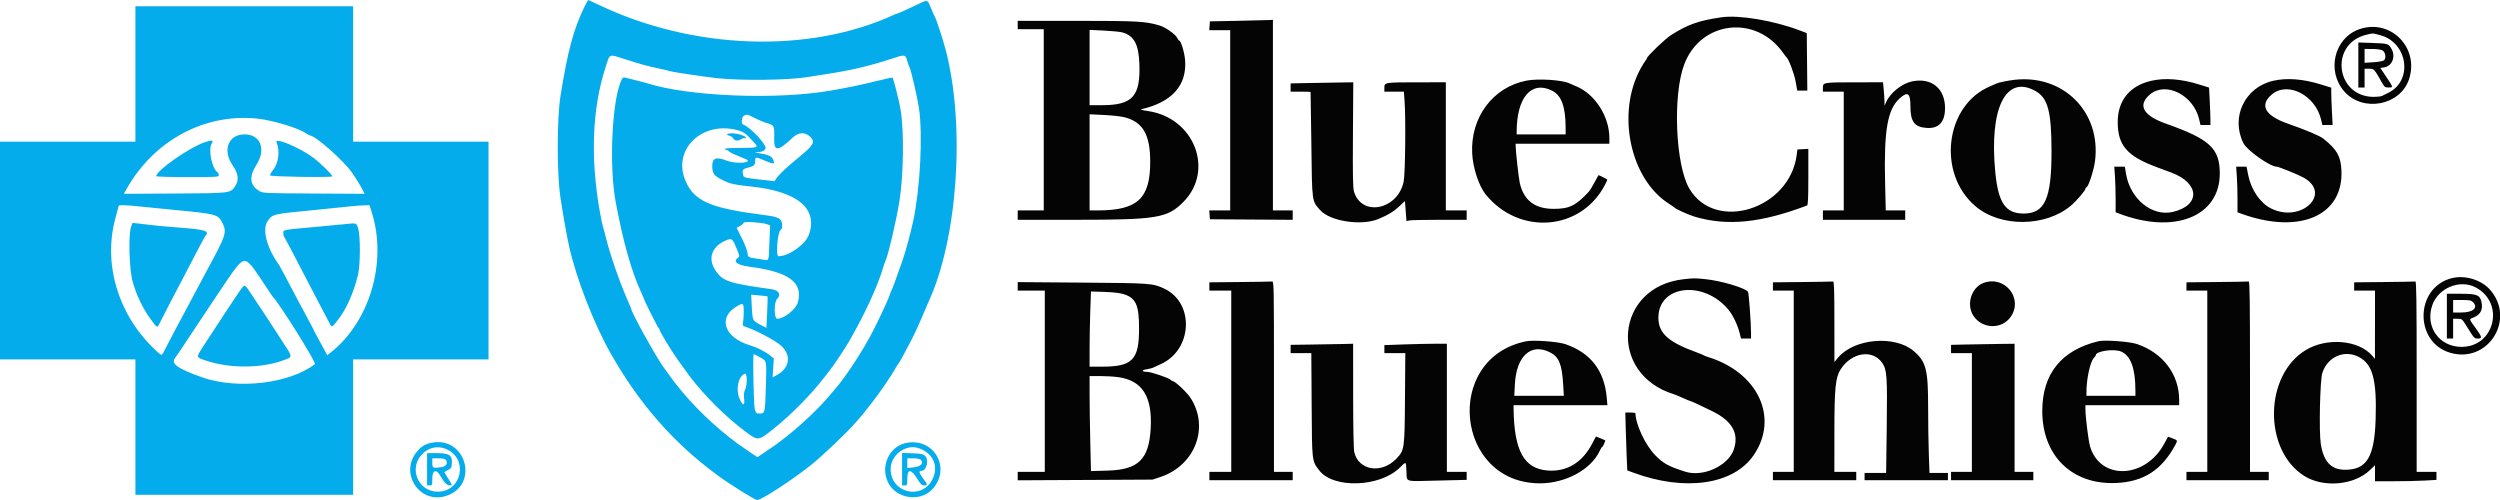 <?xml version="1.0" encoding="UTF-8"?> <svg xmlns="http://www.w3.org/2000/svg" xmlns:xlink="http://www.w3.org/1999/xlink" id="svg" version="1.1" width="400" height="80.055" viewBox="0, 0, 400,80.055"><g id="svgg"><path id="path0" d="M93.535 1.042 C 91.772 4.636,90.814 8.201,89.678 15.379 C 89.098 19.047,89.095 27.825,89.673 31.629 C 90.114 34.533,90.685 37.750,91.056 39.417 C 92.201 44.553,95.037 51.845,97.750 56.623 C 102.296 64.630,107.775 70.877,114.750 76.007 C 116.838 77.542,120.777 80.000,121.150 80.000 C 121.830 80.000,126.673 76.857,129.731 74.430 C 131.456 73.062,135.393 69.325,136.750 67.768 C 136.842 67.663,137.217 67.239,137.583 66.825 C 137.950 66.412,138.438 65.817,138.667 65.504 C 138.896 65.191,139.273 64.706,139.505 64.426 C 140.472 63.259,142.771 59.898,143.331 58.833 C 143.451 58.604,143.600 58.379,143.661 58.333 C 143.778 58.246,144.861 56.271,145.948 54.167 C 146.303 53.479,146.990 51.979,147.476 50.833 C 147.962 49.688,148.429 48.600,148.514 48.417 C 153.234 38.275,154.490 20.138,151.312 8.000 C 150.818 6.112,149.765 2.926,149.525 2.589 C 149.457 2.494,149.226 1.967,149.011 1.417 C 148.450 -0.020,148.401 -0.051,147.417 0.424 C 145.707 1.248,143.683 2.167,143.577 2.167 C 143.517 2.167,143.231 2.275,142.942 2.407 C 129.364 8.618,110.902 7.978,95.786 0.771 C 94.896 0.347,94.140 0.000,94.107 0.000 C 94.073 0.000,93.816 0.469,93.535 1.042 M21.667 11.833 L 21.667 22.667 10.833 22.667 L 0.000 22.667 0.000 40.083 L 0.000 57.500 10.833 57.500 L 21.667 57.500 21.667 68.333 L 21.667 79.167 39.083 79.167 L 56.500 79.167 56.500 68.333 L 56.500 57.500 67.333 57.500 L 78.167 57.500 78.167 40.083 L 78.167 22.667 67.333 22.667 L 56.500 22.667 56.500 11.833 L 56.500 1.000 39.083 1.000 L 21.667 1.000 21.667 11.833 M99.862 9.430 C 102.965 10.409,103.244 10.486,105.271 10.925 C 106.342 11.156,107.271 11.378,107.334 11.417 C 107.484 11.510,112.835 12.301,114.667 12.502 C 118.605 12.932,126.141 12.840,129.250 12.323 C 129.800 12.232,131.412 11.977,132.833 11.756 C 136.451 11.195,139.538 10.442,143.208 9.226 C 144.764 8.710,144.887 8.745,145.167 9.776 C 145.287 10.220,145.446 10.663,145.521 10.761 C 145.726 11.030,146.776 15.549,147.028 17.250 C 147.669 21.576,147.231 30.162,146.102 35.417 C 145.709 37.248,144.893 40.273,144.463 41.500 C 143.276 44.878,142.763 46.281,142.663 46.417 C 142.596 46.508,142.487 46.771,142.420 47.000 C 142.163 47.891,140.215 52.035,139.131 54.000 C 137.502 56.951,135.081 60.575,133.667 62.179 C 133.529 62.335,133.117 62.824,132.750 63.267 C 131.153 65.195,128.198 68.000,125.734 69.929 C 124.221 71.113,124.062 71.227,122.233 72.449 L 121.186 73.149 119.968 72.325 C 118.082 71.048,117.991 70.983,116.750 70.011 C 113.037 67.105,109.531 63.480,107.069 60.000 C 106.713 59.496,106.360 59.008,106.286 58.917 C 105.307 57.707,101.000 49.975,101.000 49.427 C 101.000 49.381,100.821 48.947,100.602 48.463 C 99.292 45.572,97.534 40.537,96.918 37.917 C 96.767 37.275,96.576 36.563,96.493 36.333 C 96.409 36.104,96.187 35.054,95.997 34.000 C 94.442 25.334,94.738 17.441,96.865 10.833 C 97.615 8.505,97.340 8.634,99.862 9.430 M99.516 12.636 C 97.946 15.570,97.396 26.363,98.512 32.333 C 99.690 38.633,100.998 43.296,102.522 46.629 C 102.785 47.204,103.000 47.710,103.000 47.752 C 103.000 47.937,105.252 52.422,105.370 52.472 C 105.441 52.503,105.500 52.602,105.500 52.693 C 105.500 52.939,107.309 55.958,108.331 57.417 C 108.764 58.035,109.891 59.584,110.383 60.237 C 112.639 63.233,116.135 66.711,119.167 68.975 C 121.335 70.595,121.254 70.602,123.833 68.553 C 126.604 66.350,129.834 63.069,131.923 60.333 C 132.378 59.737,132.787 59.212,132.833 59.167 C 133.100 58.900,135.169 55.802,135.742 54.812 C 138.349 50.306,140.363 45.953,141.323 42.750 C 141.433 42.383,141.592 41.933,141.675 41.750 C 142.143 40.723,143.408 35.297,143.912 32.151 C 144.578 27.994,144.667 20.910,144.094 17.543 C 143.848 16.094,142.963 12.574,142.805 12.417 C 142.766 12.377,141.551 12.639,140.106 13.000 C 137.756 13.585,135.609 14.030,132.833 14.508 C 124.157 15.999,110.087 15.427,103.548 13.318 C 103.253 13.223,102.391 12.998,101.631 12.818 C 100.872 12.638,100.123 12.452,99.968 12.404 C 99.798 12.351,99.620 12.443,99.516 12.636 M120.809 18.906 C 121.418 19.221,122.254 19.570,122.667 19.683 C 123.871 20.012,123.923 20.113,123.870 22.010 C 123.807 24.310,124.400 24.316,126.809 22.036 C 127.756 21.140,128.779 21.081,129.625 21.873 C 130.484 22.678,130.194 23.222,127.916 25.083 C 125.786 26.823,124.659 27.884,124.165 28.618 L 123.917 28.985 121.470 28.714 C 119.253 28.468,119.015 28.410,118.931 28.096 C 118.699 27.232,118.800 27.048,119.623 26.841 C 120.650 26.582,120.833 26.412,120.833 25.718 C 120.833 25.055,120.823 25.055,122.708 25.835 C 123.900 26.329,124.027 26.274,123.642 25.429 C 123.434 24.973,122.918 24.754,121.500 24.522 C 120.630 24.380,120.618 24.371,121.250 24.348 C 121.951 24.321,122.500 24.024,122.500 23.670 C 122.500 22.964,119.988 20.325,118.958 19.950 C 118.657 19.840,118.600 19.517,118.769 18.884 C 118.856 18.561,119.066 18.420,119.559 18.353 C 119.637 18.342,120.200 18.591,120.809 18.906 M41.366 19.002 C 43.799 19.281,47.794 20.511,49.026 21.361 C 49.269 21.529,49.510 21.667,49.562 21.667 C 50.411 21.667,54.802 25.524,56.296 27.583 C 56.748 28.207,57.685 29.716,57.986 30.306 L 58.346 31.012 50.215 30.964 C 42.429 30.919,42.059 30.902,41.517 30.583 C 39.961 29.667,39.805 28.277,41.042 26.345 C 42.612 23.891,41.680 21.504,39.150 21.501 C 36.536 21.498,35.551 23.995,37.209 26.423 C 38.156 27.810,38.280 28.817,37.625 29.781 C 36.843 30.930,36.992 30.912,27.949 30.963 L 19.814 31.009 20.264 30.213 C 24.693 22.385,32.888 18.031,41.366 19.002 M118.270 20.908 C 118.859 21.086,119.324 21.382,119.770 21.858 C 120.126 22.238,120.587 22.731,120.795 22.952 C 121.392 23.588,121.138 23.667,118.490 23.667 C 116.941 23.667,116.000 23.730,116.000 23.833 C 116.000 23.925,116.103 24.000,116.230 24.000 C 116.356 24.000,116.550 24.109,116.661 24.243 C 116.772 24.377,117.493 24.724,118.265 25.015 C 119.036 25.306,119.667 25.608,119.667 25.686 C 119.667 26.162,117.409 26.156,116.193 25.677 C 114.552 25.030,113.931 25.299,113.962 26.642 C 113.991 27.932,114.271 28.221,116.417 29.179 C 116.970 29.426,118.151 29.636,120.083 29.833 C 127.552 30.593,130.920 33.365,129.433 37.529 C 128.866 39.118,126.222 41.000,124.557 41.000 C 124.091 41.000,124.400 37.148,124.896 36.786 C 125.110 36.629,125.176 36.394,125.137 35.927 C 125.055 34.943,124.599 34.704,122.246 34.403 C 113.613 33.303,111.070 32.193,109.673 28.917 C 107.502 23.823,112.507 19.161,118.270 20.908 M116.333 21.482 C 116.333 21.564,116.519 21.677,116.745 21.734 C 116.972 21.791,117.237 21.986,117.334 22.169 C 117.540 22.554,118.132 22.601,118.586 22.269 C 118.760 22.141,119.000 22.074,119.118 22.120 C 119.236 22.165,119.333 22.127,119.333 22.036 C 119.333 21.753,118.037 21.333,117.163 21.333 C 116.707 21.333,116.333 21.400,116.333 21.482 M32.697 22.781 C 30.161 23.678,25.000 27.304,25.000 28.189 C 25.000 28.268,27.250 28.333,30.000 28.333 C 34.838 28.333,35.000 28.323,35.000 28.010 C 35.000 27.832,34.923 27.639,34.830 27.581 C 33.907 27.011,33.273 23.876,33.890 22.935 C 34.239 22.401,33.895 22.357,32.697 22.781 M44.244 22.765 C 44.848 24.206,44.555 26.209,43.569 27.381 C 43.340 27.653,43.181 27.960,43.215 28.063 C 43.287 28.279,53.167 28.426,53.167 28.211 C 53.166 27.940,51.223 26.041,50.083 25.198 C 47.911 23.591,43.888 21.915,44.244 22.765 M22.000 33.000 C 22.688 33.081,25.275 33.338,27.750 33.572 C 34.668 34.227,34.883 34.285,35.582 35.665 C 36.331 37.142,36.175 37.632,33.252 43.000 C 32.677 44.054,31.778 45.742,31.254 46.750 C 30.729 47.758,30.049 49.033,29.743 49.583 C 29.140 50.667,27.317 54.116,26.461 55.792 C 25.822 57.043,25.958 57.029,24.818 55.958 C 18.929 50.425,16.462 42.269,18.460 34.934 C 18.757 33.843,19.000 32.925,19.000 32.892 C 19.000 32.788,20.713 32.850,22.000 33.000 M59.480 33.958 C 61.974 41.858,59.204 51.392,52.974 56.351 L 52.365 56.836 51.266 54.825 C 50.661 53.720,50.167 52.784,50.167 52.747 C 50.167 52.710,49.727 51.870,49.189 50.881 C 48.243 49.141,47.803 48.313,45.751 44.417 C 45.220 43.408,44.732 42.508,44.665 42.417 C 42.677 39.674,41.894 36.657,42.833 35.361 C 43.653 34.228,43.500 34.263,50.667 33.567 C 53.096 33.331,55.571 33.080,56.167 33.009 C 56.762 32.939,57.672 32.870,58.187 32.857 L 59.125 32.833 59.480 33.958 M122.672 35.860 L 123.216 36.050 123.103 38.808 C 122.970 42.050,123.139 41.695,121.824 41.496 C 119.531 41.149,119.715 41.238,119.593 40.421 C 119.532 40.015,119.117 38.960,118.672 38.077 L 117.862 36.472 118.431 36.136 C 118.744 35.951,119.000 35.722,119.000 35.626 C 119.000 35.404,121.895 35.589,122.672 35.860 M20.971 36.292 C 20.516 37.577,20.677 43.135,21.226 45.083 C 21.821 47.198,22.871 49.390,24.079 51.042 C 25.183 52.552,25.151 52.540,25.588 51.625 C 25.903 50.967,27.989 46.946,29.415 44.250 C 29.755 43.608,30.635 41.921,31.372 40.500 C 32.108 39.079,32.776 37.845,32.856 37.758 C 33.584 36.960,32.894 36.735,28.750 36.421 C 26.825 36.275,24.762 36.088,24.167 36.005 C 23.571 35.921,22.658 35.811,22.138 35.760 L 21.192 35.667 20.971 36.292 M55.500 35.833 C 54.904 35.898,52.617 36.113,50.417 36.312 C 45.104 36.791,45.333 36.746,45.333 37.308 C 45.333 37.560,45.398 37.838,45.478 37.925 C 45.557 38.012,46.241 39.283,46.998 40.750 C 48.525 43.712,49.816 46.186,51.366 49.125 C 51.934 50.202,52.542 51.364,52.717 51.708 C 53.091 52.444,53.105 52.438,54.083 51.168 C 55.448 49.393,56.562 46.892,57.274 44.000 C 57.670 42.392,57.682 37.681,57.294 36.500 C 57.020 35.667,57.023 35.668,55.500 35.833 M117.803 39.629 C 118.355 40.937,118.370 41.020,118.085 41.228 C 117.214 41.865,117.919 42.412,119.954 42.678 C 126.253 43.503,128.540 45.198,127.655 48.386 C 127.347 49.495,125.445 51.000,124.351 51.000 C 123.832 51.000,123.817 48.349,124.333 47.833 C 125.044 47.123,124.628 46.435,123.383 46.262 C 116.601 45.320,115.657 45.005,114.490 43.295 C 113.242 41.465,113.821 39.546,115.917 38.570 C 117.073 38.032,117.147 38.074,117.803 39.629 M40.116 42.375 C 40.399 42.673,41.290 43.929,42.097 45.167 C 42.904 46.404,43.606 47.454,43.657 47.500 C 44.543 48.295,50.655 58.056,50.393 58.257 C 46.290 61.397,37.974 62.366,32.314 60.364 C 28.367 58.969,27.260 58.163,28.038 57.252 C 28.118 57.159,28.428 56.708,28.727 56.250 C 29.272 55.418,33.044 49.739,33.506 49.056 C 33.640 48.858,34.644 47.358,35.738 45.723 C 38.611 41.425,38.960 41.158,40.116 42.375 M38.664 46.125 C 38.293 46.595,34.418 52.452,32.529 55.398 C 31.340 57.252,31.318 57.143,33.000 57.710 C 36.744 58.971,41.811 58.948,45.332 57.654 C 46.860 57.092,46.861 57.188,45.303 54.810 C 44.621 53.769,43.604 52.204,43.044 51.333 C 42.484 50.462,41.867 49.525,41.673 49.250 C 41.479 48.975,40.866 48.056,40.310 47.208 C 39.184 45.491,39.171 45.482,38.664 46.125 M122.808 47.428 C 122.840 47.455,122.812 48.600,122.746 49.972 L 122.626 52.466 121.630 51.941 C 120.388 51.286,120.398 51.308,120.284 49.036 L 120.189 47.155 121.470 47.267 C 122.174 47.328,122.776 47.401,122.808 47.428 M118.998 49.750 C 119.008 50.300,118.966 51.061,118.905 51.441 C 118.804 52.068,118.831 52.143,119.189 52.255 C 120.864 52.780,124.123 54.505,125.004 55.333 C 126.695 56.923,126.337 58.961,124.171 60.081 L 123.615 60.369 123.713 58.856 L 123.811 57.344 123.197 56.860 C 122.375 56.212,121.133 55.593,119.917 55.224 C 115.894 54.005,114.823 50.836,117.829 49.050 C 118.909 48.409,118.975 48.448,118.998 49.750 M121.613 57.165 C 122.712 57.795,122.673 57.588,122.534 62.048 C 122.409 66.082,122.392 66.158,121.574 66.164 C 120.695 66.171,120.678 66.091,120.558 61.208 C 120.492 58.509,120.508 56.667,120.598 56.668 C 120.682 56.669,121.138 56.892,121.613 57.165 M119.238 62.298 C 119.045 62.706,118.988 63.121,119.051 63.660 C 119.197 64.888,118.939 65.030,118.421 64.008 C 117.651 62.489,118.083 60.170,119.206 59.792 C 119.551 59.675,119.576 61.587,119.238 62.298 M69.054 70.841 C 68.030 71.043,67.426 71.409,66.717 72.257 C 63.821 75.717,67.169 80.747,71.425 79.331 C 76.738 77.563,74.557 69.753,69.054 70.841 M145.150 70.838 C 142.316 71.308,140.770 74.572,142.117 77.244 C 143.381 79.755,147.120 80.363,149.076 78.376 C 152.257 75.143,149.629 70.096,145.150 70.838 M71.310 71.813 C 74.973 73.300,73.973 78.667,70.033 78.667 C 66.906 78.667,65.348 74.946,67.526 72.680 C 68.558 71.605,69.989 71.278,71.310 71.813 M147.007 71.711 C 149.306 72.512,150.228 74.593,149.203 76.667 C 147.511 80.091,142.494 78.882,142.502 75.052 C 142.506 72.789,144.935 70.988,147.007 71.711 M68.333 75.083 L 68.333 77.667 68.750 77.667 C 69.152 77.667,69.167 77.628,69.167 76.583 C 69.167 75.169,69.814 74.981,70.497 76.198 C 71.078 77.231,71.512 77.667,71.961 77.667 C 72.420 77.667,72.427 77.696,71.698 76.548 C 71.394 76.070,71.132 75.639,71.115 75.589 C 71.097 75.539,71.346 75.368,71.667 75.208 C 72.209 74.937,72.254 74.855,72.300 74.044 C 72.371 72.817,71.859 72.502,69.792 72.501 L 68.333 72.500 68.333 75.083 M144.333 75.068 L 144.333 77.667 144.750 77.667 C 145.152 77.667,145.167 77.628,145.167 76.583 C 145.167 74.999,145.770 75.000,146.750 76.586 C 147.308 77.488,147.491 77.664,147.875 77.665 C 148.465 77.667,148.452 77.595,147.669 76.513 C 147.021 75.618,146.963 75.333,147.427 75.333 C 148.277 75.333,148.687 73.539,147.983 72.901 C 147.699 72.644,147.318 72.572,145.983 72.526 L 144.333 72.469 144.333 75.068 M71.332 73.581 C 71.713 74.041,71.404 74.611,70.711 74.726 C 69.280 74.962,69.167 74.915,69.167 74.083 L 69.167 73.333 70.146 73.333 C 70.810 73.333,71.192 73.413,71.332 73.581 M147.300 73.533 C 147.885 74.118,147.370 74.653,146.095 74.784 L 145.167 74.880 145.167 74.107 L 145.167 73.333 146.133 73.333 C 146.665 73.333,147.190 73.423,147.300 73.533 " stroke="none" fill="#04acec" fill-rule="evenodd"></path><path id="path1" d="M275.417 2.766 C 271.777 3.297,270.036 3.915,267.333 5.637 C 266.427 6.214,263.500 9.029,263.500 9.324 C 263.500 9.408,263.403 9.575,263.285 9.696 C 263.167 9.818,262.804 10.404,262.480 11.000 C 258.582 18.155,260.828 28.706,267.083 32.631 C 267.450 32.862,267.787 33.096,267.833 33.152 C 268.056 33.426,270.140 34.373,271.211 34.687 C 276.406 36.209,281.769 35.667,289.125 32.877 C 289.285 32.816,289.333 31.746,289.333 28.307 L 289.333 23.816 288.458 23.866 L 287.583 23.917 287.479 24.750 C 286.384 33.481,274.422 37.242,270.282 30.156 C 268.070 26.370,267.615 15.249,269.470 10.319 C 272.110 3.302,280.994 2.283,285.327 8.500 C 285.551 8.821,285.781 9.121,285.839 9.167 C 286.193 9.447,287.079 11.797,287.301 13.042 L 287.560 14.500 288.366 14.500 L 289.172 14.500 289.128 9.898 L 289.083 5.296 288.000 4.883 C 283.843 3.296,278.241 2.354,275.417 2.766 M198.167 3.329 L 193.583 3.417 193.532 4.125 L 193.481 4.833 195.157 4.833 L 196.833 4.833 196.833 19.250 L 196.833 33.667 195.157 33.667 L 193.481 33.667 193.532 34.375 L 193.583 35.083 200.208 35.127 L 206.833 35.170 206.833 34.419 L 206.833 33.667 205.250 33.667 L 203.667 33.667 203.667 18.417 L 203.667 3.167 203.208 3.204 C 202.956 3.225,200.688 3.281,198.167 3.329 M162.833 4.000 L 162.833 4.667 164.917 4.667 L 167.000 4.667 167.000 19.167 L 167.000 33.667 164.917 33.667 L 162.833 33.667 162.833 34.417 L 162.833 35.167 171.965 35.167 C 185.123 35.167,186.777 34.895,189.337 32.315 C 194.349 27.263,191.089 18.852,183.701 17.772 C 182.713 17.628,182.383 17.529,182.667 17.463 C 187.514 16.338,189.901 13.662,189.620 9.667 C 189.536 8.473,188.951 6.500,188.681 6.500 C 188.611 6.500,188.471 6.318,188.369 6.096 C 188.095 5.494,186.503 4.366,185.512 4.072 C 183.273 3.406,182.064 3.339,172.292 3.336 L 162.833 3.333 162.833 4.000 M377.450 4.689 C 373.442 6.118,372.207 11.426,375.127 14.679 C 378.124 18.017,384.070 16.861,385.447 12.672 C 387.119 7.585,382.437 2.910,377.450 4.689 M179.583 5.187 C 181.427 5.698,182.176 7.060,182.297 10.122 C 182.506 15.382,181.236 16.820,176.375 16.829 L 174.333 16.833 174.333 10.808 L 174.333 4.782 176.625 4.892 C 177.885 4.953,179.217 5.085,179.583 5.187 M380.879 5.644 C 385.282 6.865,386.101 12.918,382.125 14.849 C 381.735 15.039,381.286 15.262,381.127 15.347 C 380.968 15.431,380.376 15.500,379.811 15.500 C 373.706 15.500,372.660 7.032,378.583 5.568 C 379.693 5.293,379.602 5.290,380.879 5.644 M377.333 10.397 L 377.333 14.000 377.833 14.000 L 378.333 14.000 378.333 12.500 L 378.333 11.000 379.071 11.000 C 379.867 11.000,379.860 10.992,381.238 13.432 C 381.516 13.925,381.644 14.000,382.202 14.000 C 382.958 14.000,382.963 14.014,381.649 12.062 L 380.850 10.873 381.497 10.770 C 382.737 10.572,383.338 9.064,382.660 7.856 C 382.164 6.975,382.123 6.962,379.542 6.872 L 377.333 6.795 377.333 10.397 M381.167 8.048 C 381.675 8.304,381.839 9.316,381.428 9.658 C 381.287 9.774,380.533 9.910,379.753 9.958 L 378.333 10.047 378.333 8.940 L 378.333 7.833 379.542 7.836 C 380.206 7.837,380.938 7.933,381.167 8.048 M244.250 12.898 C 238.856 13.938,235.243 18.792,235.550 24.583 C 235.673 26.890,236.621 29.767,237.698 31.095 C 243.100 37.763,253.043 36.931,256.837 29.493 C 257.018 29.137,257.167 28.808,257.167 28.761 C 257.167 28.667,255.797 27.976,255.743 28.043 C 255.724 28.065,255.433 28.599,255.096 29.229 C 254.758 29.860,254.369 30.497,254.231 30.646 C 252.131 32.912,251.103 33.417,248.583 33.417 C 245.589 33.417,243.833 32.085,243.170 29.310 C 243.007 28.632,242.511 24.209,242.503 23.375 L 242.500 23.000 250.000 23.000 L 257.500 23.000 257.500 22.104 C 257.500 18.650,255.244 15.100,252.241 13.828 C 251.788 13.636,251.267 13.410,251.083 13.326 C 249.894 12.780,246.095 12.542,244.250 12.898 M322.250 12.776 C 321.280 12.891,319.784 13.194,319.519 13.329 C 319.371 13.404,318.912 13.604,318.500 13.774 C 311.198 16.772,309.847 27.777,316.133 33.047 C 320.113 36.385,327.255 36.324,331.331 32.919 C 332.154 32.231,333.663 30.488,333.665 30.222 C 333.666 30.115,333.742 30.003,333.835 29.972 C 334.159 29.864,335.015 27.236,335.202 25.776 C 336.206 17.932,330.136 11.840,322.250 12.776 M344.250 12.917 C 340.760 13.698,338.830 16.065,338.835 19.559 C 338.841 23.267,340.335 24.986,345.083 26.747 C 345.725 26.985,346.763 27.370,347.390 27.603 C 351.977 29.306,352.122 32.864,347.647 33.908 C 344.330 34.682,340.844 31.847,340.165 27.825 L 339.970 26.667 339.127 26.667 L 338.283 26.667 338.392 28.192 C 338.451 29.031,338.500 30.672,338.500 31.839 L 338.500 33.960 338.958 34.137 C 347.831 37.569,355.176 34.677,355.165 27.757 C 355.158 23.728,353.574 22.267,346.500 19.765 C 342.876 18.483,341.979 16.810,344.002 15.108 C 346.534 12.977,350.964 15.216,351.862 19.081 L 352.076 20.000 352.871 20.000 L 353.667 20.000 353.666 19.125 C 353.666 18.644,353.617 17.296,353.557 16.131 L 353.449 14.012 351.850 13.514 C 349.013 12.631,346.435 12.428,344.250 12.917 M363.750 12.917 C 359.175 13.941,356.867 18.749,358.951 22.916 C 359.523 24.060,363.214 26.667,364.261 26.667 C 364.587 26.667,367.726 27.941,368.583 28.421 C 373.209 31.012,368.115 35.773,363.330 33.332 C 361.605 32.452,360.171 30.338,359.709 27.997 L 359.447 26.667 358.615 26.667 L 357.783 26.667 357.892 28.192 C 357.951 29.031,358.000 30.675,358.000 31.845 L 358.000 33.972 358.708 34.227 C 367.989 37.562,375.006 34.471,374.627 27.216 C 374.511 24.980,373.912 23.930,371.772 22.208 C 371.186 21.736,369.077 20.842,366.000 19.762 C 362.381 18.491,361.479 16.810,363.502 15.108 C 366.041 12.971,370.444 15.219,371.371 19.125 L 371.579 20.000 372.398 20.000 L 373.218 20.000 373.110 17.875 C 373.050 16.706,373.001 15.363,373.001 14.889 L 373.000 14.028 371.375 13.522 C 368.512 12.630,365.942 12.426,363.750 12.917 M305.962 13.015 C 304.319 13.345,302.428 14.850,301.776 16.347 L 301.527 16.917 301.512 16.167 C 301.504 15.754,301.450 14.910,301.391 14.292 L 301.285 13.167 297.101 13.169 C 291.730 13.171,291.667 13.181,291.667 14.022 L 291.667 14.667 293.333 14.667 L 295.000 14.667 295.000 24.167 L 295.000 33.667 293.333 33.667 L 291.667 33.667 291.667 34.417 L 291.667 35.167 298.250 35.167 L 304.833 35.167 304.833 34.417 L 304.833 33.667 303.277 33.667 L 301.720 33.667 301.614 29.169 C 301.416 20.814,301.999 17.485,303.967 15.720 C 305.238 14.580,305.667 14.900,305.667 16.987 C 305.667 19.486,306.314 20.347,308.290 20.472 C 310.208 20.595,311.192 19.534,311.206 17.331 C 311.226 14.174,309.061 12.393,305.962 13.015 M209.042 13.291 L 206.500 13.342 206.500 14.004 L 206.500 14.667 208.083 14.667 C 208.954 14.667,209.678 14.685,209.693 14.708 C 209.707 14.731,209.763 18.500,209.818 23.083 C 209.929 32.456,209.885 32.134,211.257 33.652 C 212.861 35.428,217.900 36.170,220.583 35.026 C 222.183 34.344,222.925 33.898,223.789 33.097 L 224.794 32.167 224.914 33.768 L 225.034 35.368 225.538 35.267 C 225.815 35.212,227.982 35.167,230.354 35.167 L 234.667 35.167 234.667 34.417 L 234.667 33.667 233.000 33.667 L 231.333 33.667 231.333 23.417 L 231.333 13.167 227.042 13.169 C 221.555 13.171,221.500 13.179,221.500 14.022 L 221.500 14.667 223.059 14.667 L 224.617 14.667 224.724 16.042 C 224.940 18.818,224.844 27.840,224.585 29.062 C 223.626 33.586,217.872 34.740,216.640 30.655 C 216.463 30.070,216.428 28.178,216.471 21.542 L 216.524 13.167 214.054 13.204 C 212.695 13.224,210.440 13.263,209.042 13.291 M248.333 14.508 C 249.831 15.261,250.500 17.090,250.500 20.429 L 250.500 21.500 246.583 21.500 L 242.667 21.500 242.667 21.101 C 242.667 15.587,245.024 12.843,248.333 14.508 M325.687 14.570 C 327.663 15.686,328.232 17.822,328.242 24.167 C 328.255 31.759,327.186 34.167,323.801 34.167 C 320.880 34.167,319.725 32.485,319.244 27.532 C 318.251 17.291,320.937 11.887,325.687 14.570 M179.923 18.759 C 182.860 19.524,184.020 21.520,184.034 25.833 C 184.052 31.749,182.031 33.650,175.708 33.664 L 174.333 33.667 174.333 25.975 L 174.333 18.284 176.658 18.399 C 177.937 18.462,179.406 18.624,179.923 18.759 M392.284 44.506 C 386.412 45.978,386.213 54.714,392.011 56.436 C 398.092 58.241,402.610 51.041,398.364 46.311 C 396.962 44.749,394.377 43.982,392.284 44.506 M269.417 44.671 C 258.389 45.860,257.189 59.814,267.833 63.084 C 268.063 63.155,268.721 63.427,269.296 63.689 C 269.871 63.952,270.389 64.167,270.446 64.167 C 270.580 64.167,271.988 64.817,273.992 65.806 C 277.167 67.373,278.276 69.359,277.407 71.920 C 276.524 74.520,272.507 76.370,269.678 75.479 C 266.993 74.634,266.151 74.176,264.857 72.857 C 263.271 71.241,261.712 67.947,261.670 66.125 C 261.668 66.056,261.303 66.000,260.858 66.000 L 260.049 66.000 260.111 68.458 C 260.145 69.810,260.216 71.895,260.268 73.090 L 260.364 75.263 261.307 75.614 C 269.557 78.677,277.310 77.570,280.561 72.864 C 284.717 66.849,281.288 59.531,273.167 57.085 C 272.938 57.016,272.675 56.906,272.583 56.842 C 272.492 56.777,272.042 56.589,271.583 56.424 C 266.934 54.751,265.341 53.325,265.341 50.833 C 265.341 45.580,272.635 44.776,276.583 49.594 C 277.270 50.432,278.020 52.008,278.343 53.292 L 278.563 54.167 279.365 54.167 L 280.167 54.167 280.166 53.292 C 280.164 51.679,279.819 46.945,279.686 46.707 C 279.346 46.100,275.358 44.908,272.851 44.664 C 271.083 44.492,271.074 44.492,269.417 44.671 M198.375 45.125 L 193.500 45.172 193.500 45.836 L 193.500 46.500 195.250 46.500 L 197.000 46.500 197.000 61.000 L 197.000 75.500 195.250 75.500 L 193.500 75.500 193.500 76.167 L 193.500 76.833 200.167 76.833 L 206.833 76.833 206.833 76.167 L 206.833 75.500 205.333 75.500 L 203.833 75.500 203.833 60.250 C 203.833 45.822,203.818 45.002,203.542 45.039 C 203.381 45.061,201.056 45.099,198.375 45.125 M288.375 45.125 L 283.667 45.172 283.667 45.836 L 283.667 46.500 285.333 46.500 L 287.000 46.500 287.000 61.000 L 287.000 75.500 285.333 75.500 L 283.667 75.500 283.667 76.167 L 283.667 76.833 290.333 76.833 L 297.000 76.833 297.000 76.167 L 297.000 75.500 295.250 75.500 L 293.500 75.500 293.504 69.042 C 293.507 62.077,293.676 60.389,294.496 59.109 C 296.259 56.355,299.620 55.835,301.162 58.076 C 301.912 59.167,301.983 60.188,301.876 68.421 L 301.782 75.667 300.058 75.667 L 298.333 75.667 298.333 76.250 L 298.333 76.833 305.000 76.833 L 311.667 76.833 311.667 76.250 L 311.667 75.667 310.193 75.667 L 308.719 75.667 308.610 72.640 C 308.549 70.975,308.500 67.599,308.500 65.137 C 308.500 59.103,308.182 57.869,306.183 56.161 C 303.175 53.590,296.661 54.154,294.101 57.208 L 293.507 57.917 293.503 51.458 C 293.501 46.383,293.455 45.008,293.292 45.039 C 293.177 45.060,290.965 45.099,288.375 45.125 M317.417 45.250 C 315.417 45.958,314.549 48.715,315.754 50.535 C 317.168 52.673,320.321 52.738,321.739 50.659 C 323.733 47.734,320.794 44.056,317.417 45.250 M354.708 45.125 L 349.833 45.172 349.833 45.836 L 349.833 46.500 351.500 46.500 L 353.167 46.500 353.167 61.000 L 353.167 75.500 351.500 75.500 L 349.833 75.500 349.833 76.167 L 349.833 76.833 356.417 76.833 L 363.000 76.833 363.000 76.167 L 363.000 75.500 361.500 75.500 L 360.000 75.500 360.000 60.250 C 360.000 48.140,359.957 45.008,359.792 45.039 C 359.677 45.061,357.390 45.099,354.708 45.125 M381.458 45.125 L 376.667 45.172 376.667 45.836 L 376.667 46.500 378.333 46.500 L 380.000 46.500 379.996 51.958 L 379.991 57.417 379.537 56.896 C 377.352 54.389,372.298 53.968,368.921 56.011 C 362.275 60.032,362.104 71.945,368.633 76.122 C 371.707 78.089,376.679 77.654,379.208 75.198 L 380.000 74.429 380.000 75.715 L 380.000 77.000 383.042 76.999 C 384.715 76.999,386.927 76.950,387.958 76.890 L 389.833 76.782 389.833 76.141 L 389.833 75.500 388.250 75.500 L 386.667 75.500 386.667 60.250 C 386.667 48.140,386.624 45.008,386.458 45.039 C 386.344 45.060,384.094 45.099,381.458 45.125 M162.833 45.819 L 162.833 46.500 165.000 46.500 L 167.167 46.500 167.167 61.000 L 167.167 75.500 165.000 75.500 L 162.833 75.500 162.833 76.175 L 162.833 76.849 173.625 76.793 L 184.417 76.737 185.700 76.306 C 191.225 74.450,193.531 68.376,190.494 63.677 C 189.925 62.798,188.029 61.000,187.670 61.000 C 187.590 61.000,187.411 60.887,187.272 60.748 C 186.967 60.443,184.146 59.501,183.527 59.497 C 182.665 59.492,182.595 59.215,183.424 59.091 C 183.860 59.026,184.336 58.908,184.483 58.830 C 184.630 58.751,185.162 58.506,185.667 58.286 C 190.807 56.035,191.182 48.472,186.266 46.174 C 184.445 45.323,184.139 45.300,173.125 45.217 L 162.833 45.138 162.833 45.819 M396.109 45.985 C 400.833 48.480,399.164 55.504,393.849 55.499 C 390.272 55.496,387.996 52.279,389.154 48.865 C 390.097 46.083,393.571 44.644,396.109 45.985 M179.811 47.070 C 181.757 47.696,182.250 48.812,182.250 52.583 C 182.250 57.583,181.190 58.667,176.298 58.667 L 174.333 58.667 174.334 55.792 C 174.334 54.210,174.384 51.503,174.444 49.776 L 174.554 46.635 176.735 46.708 C 178.164 46.756,179.225 46.881,179.811 47.070 M391.500 50.583 L 391.500 54.167 392.000 54.167 L 392.500 54.167 392.500 52.583 L 392.500 51.000 393.208 51.003 C 393.895 51.007,393.936 51.038,394.564 52.045 C 395.905 54.195,395.877 54.164,396.458 54.166 C 397.201 54.167,397.154 53.953,396.083 52.468 C 394.994 50.958,395.018 51.096,395.792 50.786 C 396.934 50.329,397.343 49.442,397.000 48.168 C 396.734 47.178,396.213 47.000,393.589 47.000 L 391.500 47.000 391.500 50.583 M395.667 48.333 C 396.563 49.230,395.706 50.000,393.811 50.000 L 392.500 50.000 392.500 49.000 L 392.500 48.000 393.917 48.000 C 395.111 48.000,395.386 48.052,395.667 48.333 M244.167 54.609 C 230.864 57.326,232.826 77.333,246.395 77.333 C 250.471 77.333,254.526 75.151,255.917 72.209 C 256.100 71.821,256.297 71.503,256.355 71.502 C 256.480 71.500,256.906 70.512,256.814 70.438 C 256.779 70.410,256.434 70.265,256.049 70.115 L 255.347 69.842 254.736 71.004 C 253.153 74.017,250.699 75.503,247.667 75.285 C 243.832 75.009,242.244 72.121,242.172 65.292 L 242.167 64.833 249.677 64.833 L 257.187 64.833 257.080 63.625 C 256.696 59.291,254.496 56.446,250.460 55.063 C 249.256 54.651,245.344 54.368,244.167 54.609 M335.750 54.598 C 329.832 56.011,326.764 59.818,326.763 65.750 C 326.761 72.934,331.535 77.590,338.583 77.279 C 342.970 77.085,345.862 75.228,348.040 71.209 C 348.441 70.468,348.431 70.441,347.609 70.137 L 346.885 69.868 346.278 70.991 C 343.231 76.633,336.034 76.891,334.407 71.417 C 334.155 70.565,333.667 66.658,333.667 65.484 L 333.667 64.833 341.167 64.833 L 348.667 64.833 348.667 64.010 C 348.667 59.915,346.102 56.491,341.960 55.059 C 340.778 54.651,336.775 54.353,335.750 54.598 M209.958 55.125 L 206.500 55.173 206.500 55.837 L 206.500 56.500 208.156 56.500 L 209.811 56.500 209.864 64.792 C 209.922 73.972,209.891 73.701,211.087 75.269 C 213.329 78.208,220.765 77.962,223.943 74.844 C 225.021 73.786,224.945 73.746,225.032 75.414 C 225.126 77.197,224.552 77.025,229.976 76.894 L 234.667 76.780 234.667 76.140 L 234.667 75.500 233.083 75.500 L 231.500 75.500 231.500 65.250 L 231.500 55.000 229.527 55.000 C 228.441 55.000,226.191 55.049,224.527 55.110 L 221.500 55.219 221.500 55.860 L 221.500 56.500 223.175 56.500 L 224.850 56.500 224.796 63.708 C 224.736 71.913,224.719 72.031,223.405 73.402 C 221.038 75.872,217.361 75.286,216.680 72.330 C 216.575 71.871,216.507 68.384,216.504 63.292 L 216.500 55.000 214.958 55.038 C 214.110 55.059,211.860 55.098,209.958 55.125 M314.292 55.125 L 312.167 55.177 312.167 55.838 L 312.167 56.500 313.833 56.500 L 315.500 56.500 315.500 66.000 L 315.500 75.500 313.833 75.500 L 312.167 75.500 312.167 76.167 L 312.167 76.833 318.750 76.833 L 325.333 76.833 325.333 76.167 L 325.333 75.500 323.833 75.500 L 322.333 75.500 322.333 65.250 L 322.333 55.000 319.375 55.036 C 317.748 55.056,315.460 55.096,314.292 55.125 M248.004 56.375 C 249.431 57.097,249.909 58.260,250.105 61.492 L 250.217 63.333 246.250 63.333 L 242.284 63.333 242.384 61.458 C 242.624 56.955,244.965 54.838,248.004 56.375 M339.355 56.236 C 340.908 56.889,341.660 58.915,341.665 62.458 L 341.667 63.333 337.750 63.333 L 333.833 63.333 333.833 62.704 C 333.833 60.625,334.421 57.917,335.009 57.286 C 335.187 57.094,335.333 56.884,335.333 56.819 C 335.333 56.181,338.226 55.762,339.355 56.236 M377.442 57.129 C 379.633 58.290,380.301 60.789,380.101 67.083 C 379.909 73.146,378.674 75.177,375.187 75.163 C 372.974 75.154,371.765 73.856,371.324 71.016 C 371.019 69.045,371.200 60.828,371.575 59.667 C 372.414 57.068,375.119 55.898,377.442 57.129 M178.935 60.346 C 182.761 60.879,184.389 63.442,184.114 68.500 C 183.843 73.490,182.158 75.154,177.236 75.295 L 174.554 75.371 174.444 70.727 C 174.384 68.173,174.334 64.752,174.334 63.125 L 174.333 60.167 175.988 60.167 C 176.898 60.167,178.224 60.248,178.935 60.346 " stroke="none" fill="#040404" fill-rule="evenodd"></path><path id="path2" d="" stroke="none" fill="#04b0b0" fill-rule="evenodd"></path><path id="path3" d="" stroke="none" fill="#04b0b0" fill-rule="evenodd"></path><path id="path4" d="" stroke="none" fill="#04b0b0" fill-rule="evenodd"></path></g></svg> 